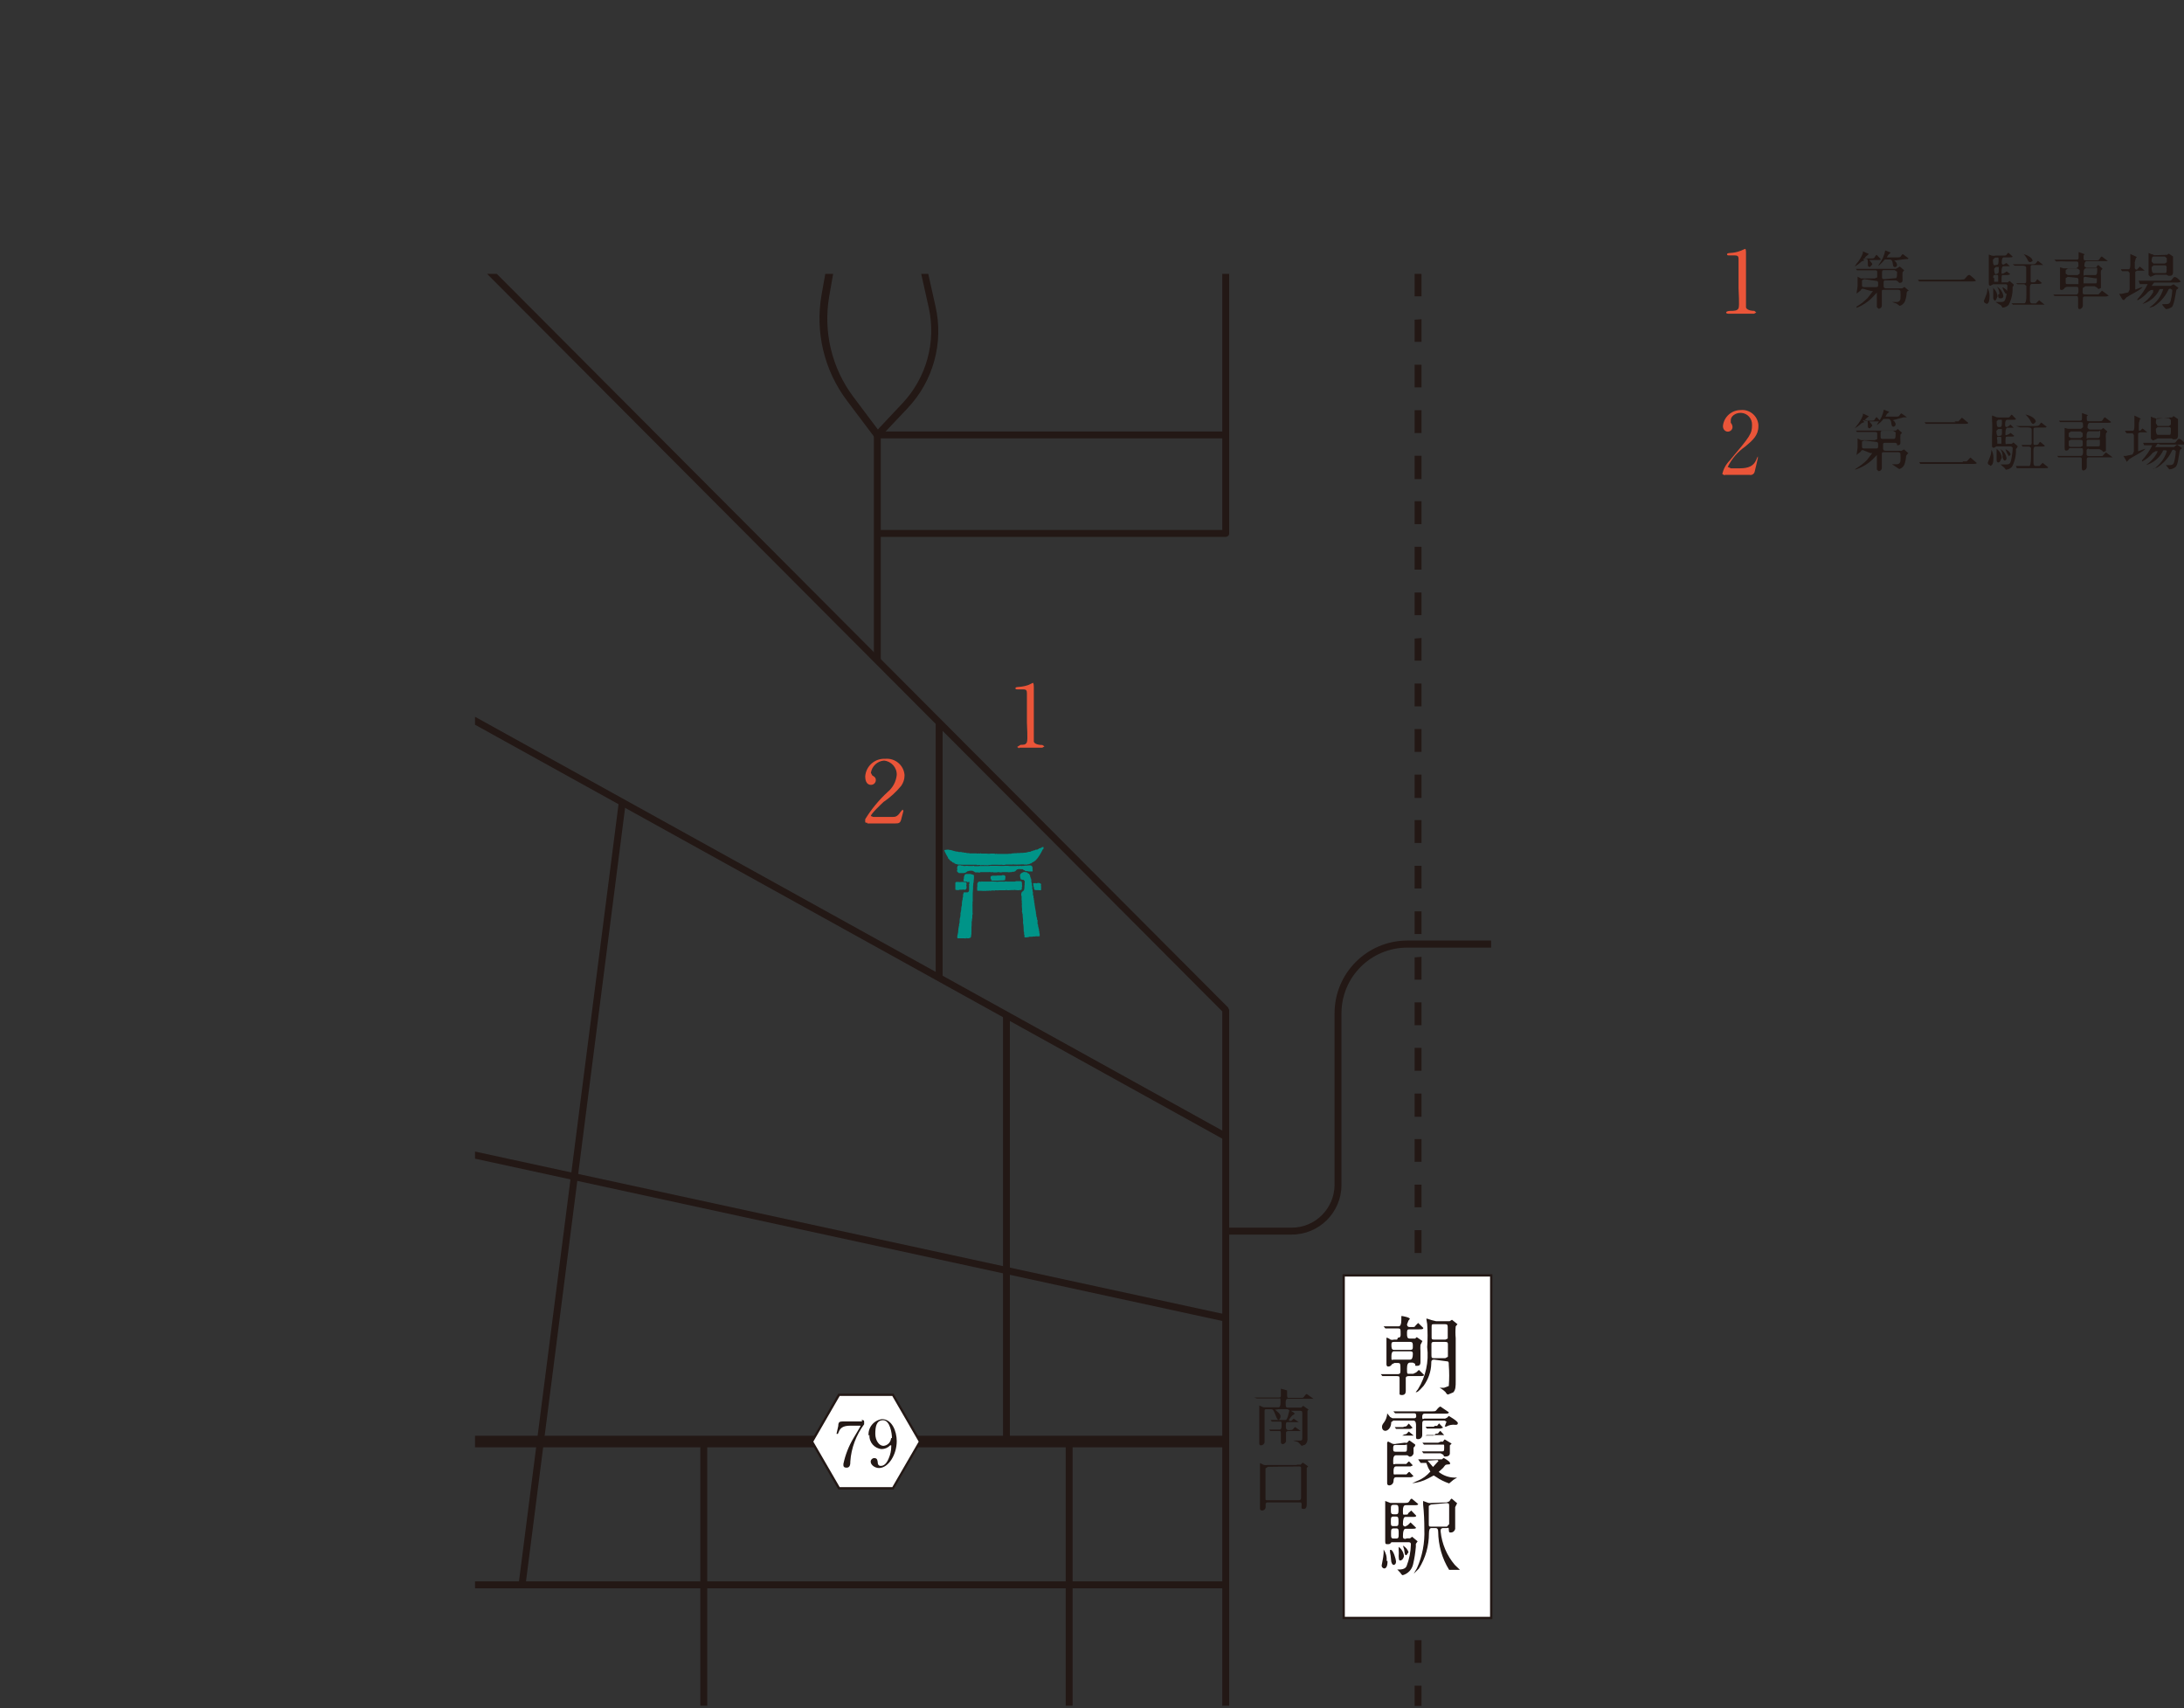 <?xml version="1.0" encoding="UTF-8"?> <svg xmlns="http://www.w3.org/2000/svg" xmlns:xlink="http://www.w3.org/1999/xlink" id="_レイヤー_1" data-name="レイヤー_1" viewBox="0 0 123.31 96.45"><rect x="0" y="0" width="123.31" height="96.45" fill="#333333" stroke="none"/><defs><style> .cls-1 { fill: #231815; } .cls-2 { fill: #009488; } .cls-3 { fill: #fff; } .cls-4 { fill: none; } .cls-5 { clip-path: url(#clippath-1); } .cls-6 { clip-path: url(#clippath-3); } .cls-7 { fill: #ea5539; } .cls-8 { clip-path: url(#clippath-2); } .cls-9 { clip-path: url(#clippath); } </style><clipPath id="clippath"><rect class="cls-4" x="26.82" y="15.46" width="57.37" height="80.85"></rect></clipPath><clipPath id="clippath-1"><rect class="cls-4" x="26.82" y="15.46" width="57.37" height="80.85"></rect></clipPath><clipPath id="clippath-2"><rect class="cls-4" x="26.82" y="15.46" width="57.37" height="80.85"></rect></clipPath><clipPath id="clippath-3"><rect class="cls-4" x="26.82" y="15.46" width="57.37" height="80.85"></rect></clipPath></defs><g id="_レイヤー_2" data-name="レイヤー_2"><g id="_レイヤー_1-2" data-name="レイヤー_1-2"><path class="cls-7" d="M97.57,17.71c-.11,0-.11-.06-.11-.08s.07-.08.25-.08.39,0,.45-.15,0-.94,0-1.11v-1.64c0-.26-.07-.23-.48-.23-.12,0-.17,0-.17-.06s.05-.07.2-.08c.19-.01.38-.05.56-.12l.26-.11q.05,0,.05.23v3.07c0,.05.1.2.47.2l.11.09-.12.07h-1.47"></path><path class="cls-1" d="M105.26,14.7l-.15.06c-.12.11-.25.21-.39.29h0l.1-.16c.16-.18.28-.38.36-.6v-.1l.34.15-.17.14-.09.11h.35c.16,0,.2,0,.23-.06s.09-.14.12-.14l.23.24c0,.05-.07.05-.19.05h-.45c0,.05.16.15.16.25l-.13.14c-.12,0-.12-.07-.12-.15,0-.27,0-.31-.12-.31h-.16M105.18,16.3q-.1,0-.12.09l-.2.16-.04.02.06-.4v-.55l.19.1h.78l.14-.06v-.3c0-.1-.06-.1-.14-.1h-1l-.07-.08h2.26l.23-.13.24.21-.09.11c-.01.14-.01.27,0,.41,0,.1,0,.19-.19.19l-.08-.09-.1-.05h-.56c-.1,0-.14,0-.14.11v.22q0,.12.14.12h.9l.14-.08.25.22h-.07l-.06.1c0,.17-.04.34-.1.5-.06.12-.16.21-.29.25l-.18-.13-.26-.09h.26c.11.01.21-.07.22-.18,0,0,0,0,0,0,.01-.13.01-.27,0-.4q0-.11-.14-.11h-.77c-.12,0-.14,0-.14.11v.78c0,.1-.08.18-.18.18,0,0,0,0-.01,0l-.09-.09v-.82l-.1.1c-.28.34-.64.6-1.05.76h0v-.07c.23-.13.44-.3.63-.49l.3-.39h-.11l-.46-.13ZM105.26,15.76l-.13.06v.29c0,.1.07.1.14.1h.62c.1,0,.14,0,.15-.09v-.16q0-.11-.16-.11l-.62-.09ZM106.96,14.71h-.07.05c.09.05.16.14.17.24,0,.07-.04.12-.11.13,0,0,0,0-.01,0-.1,0-.11-.08-.13-.24s-.11-.19-.16-.19h-.28c-.26.3-.37.36-.38.36h0l.06-.1c.17-.23.29-.49.34-.77h0l.31.12-.13.12-.09.15h.56c.17,0,.19,0,.23-.06s.08-.12.12-.12l.31.23c0,.05-.07.05-.19.05l-.6.08ZM106.96,15.71c.13,0,.15,0,.15-.37l-.14-.09h-.56c-.1,0-.15,0-.15.12v.28c0,.1.05.11.15.11l.55-.05Z"></path><path class="cls-1" d="M110.73,15.78c.16,0,.18,0,.23-.07s.16-.19.21-.19.05,0,.3.22l.09.1s0,.05-.2.05h-3l-.08-.1h.17c.17,0,.33,0,.5,0h1.82"></path><path class="cls-1" d="M112.15,17.13c-.08,0-.14-.06-.14-.14l.13-.33c.05-.13.07-.26.08-.4h0c.07.13.11.27.11.42,0,.18,0,.48-.19.48M112.63,16.05h-.1l-.14.08c-.1,0-.1-.07-.1-.12v-1.64h0l.16.06c.08.02.15.02.23,0h.41c.15,0,.17,0,.21-.06s.07-.1.1-.1l.23.21c0,.05-.07.05-.19.05h-.3q-.12,0-.12.26c0,.09,0,.15.1.15l.09-.05.08-.04.19.18h-.36q-.1,0-.11.25c-.01.25,0,.16.1.16l.11-.06.08-.06.2.16s-.08.05-.19.05h-.2c-.09,0-.1,0-.1.24s0,.17.12.17h.23l.1-.08.23.2v.06l-.06.09c.02.35-.06.69-.22,1-.09.1-.22.15-.35.16h0l-.07-.12-.32-.2h.32c.16,0,.22-.06.26-.25.06-.23.09-.46.09-.69l-.06-.06h-.65ZM112.63,16.95c-.09,0-.09-.12-.09-.16v-.51l-.05-.06h0l.09.08c.12.12.19.27.2.44-.05.06-.05.24-.19.24l.04-.03ZM112.76,14.95q.08,0,.08-.22c0-.22,0-.19-.08-.19h-.11l-.13.12q0,.32.09.32l.15-.03ZM112.76,15.45q.09,0,.09-.15v-.23h-.16l-.1.1q0,.31.1.31l.07-.03ZM112.59,15.67v.24h.23s0,0,0-.21,0-.18-.15-.18-.13.08-.13.18l.05-.03ZM112.89,16.6c0-.11-.03-.22-.08-.32l-.06-.09h0c.2.11.33.3.36.53,0,.06-.04.11-.1.12,0,0-.01,0-.02,0-.17.02-.17-.06-.17-.21l.07-.03ZM113.25,16.6l-.11-.17-.09-.21h0c.06,0,.3.15.3.3l-.1.08ZM113.64,14.92h1.03c.16,0,.24,0,.29-.07s.08-.12.11-.12l.29.23h-.54c-.12,0-.17,0-.17.1v.75c0,.1,0,.13.1.13s.16,0,.2-.07.07-.1.09-.1l.25.21s-.06.05-.19.05h-.38q-.11,0-.11.21v.67c0,.1,0,.22.13.22h.21l.18-.18.31.25h-1.79l-.08-.08h.73q.11,0,.11-.48v-.5l-.11-.09h-.38l-.1-.06h.48c.1,0,.1-.07.1-.14v-.73q0-.12-.2-.12h-.45l-.11-.08ZM114.64,14.8c-.08,0-.1,0-.2-.21-.05-.09-.12-.18-.19-.25h-.07c.11,0,.58.15.58.4l-.12.06Z"></path><path class="cls-1" d="M117.71,16.18l-.12.08v.26c0,.1.07.1.14.1h.75l.2-.21.38.28s-.07.05-.19.05h-1.14c-.06,0-.13,0-.13.11v.4c0,.1-.08.19-.18.2-.09,0-.09-.06-.09-.2v-.42c0-.12-.06-.12-.14-.12h-1.19l-.07-.08h1.29q.13,0,.13-.2c0-.2,0-.24-.12-.24h-.54l-.11.05s-.06.13-.18.13-.09-.07-.09-.22v-1.06h0l.2.06h.72l.12-.1c0-.26,0-.29-.14-.29h-.59c-.15-.01-.31-.01-.46,0h-.07l-.1-.1h1.23c.07,0,.14,0,.14-.1v-.33h0l.34.12-.06.08v.16c0,.11.06.11.14.11h.52c.15,0,.2,0,.23-.06s.1-.16.14-.16l.34.26h-1.19q-.14,0-.14.29l.11.09h.58v-.07s.1-.09.1-.09l.24.21-.09.11c-.01.1-.01.2,0,.3v.68l-.14.06-.09-.09-.13-.07h-.51M116.75,15.16l-.12.09v.2l.12.08h.55l.12-.08v-.2l-.12-.09h-.55ZM116.75,15.63l-.12.07v.22c0,.11,0,.12.13.12h.59s0-.25,0-.25q0-.11-.13-.11l-.47-.05ZM117.75,15.16q-.11,0-.11.25c0,.25,0,.12.11.12h.55q.11,0,.11-.25c0-.25,0-.13-.11-.13h-.55ZM117.75,15.63c-.08,0-.11,0-.11.11v.26h.64c.08,0,.11,0,.11-.11v-.18h-.1l-.54-.08Z"></path><path class="cls-1" d="M119.76,15.2h.43q.09,0,.09-.28v-.58h0l.37.17-.06.07-.06.23v.33l.06.08h.07l.16-.17.27.23h-.43l-.1.06v1.01l.4-.15h0c0,.12-.77.49-.9.59l-.09.1-.06.06-.09-.06-.17-.3h.13l.38-.08.08-.15v-.95l-.08-.1h-.34l-.07-.08M120.75,15.85h1.64c.16,0,.18,0,.23-.06s.11-.15.15-.15.11,0,.27.16l.09.1s-.07.05-.19.05h-1.32l-.14.19h1.07l.17-.09.28.2-.07.08c-.06,0-.06.07-.11.37s-.12.55-.19.63c-.1.07-.22.12-.34.12l-.06-.06-.14-.17v-.05h.13c.2,0,.29,0,.34-.2.05-.2.08-.4.09-.6l-.1-.07c-.08,0-.1,0-.15.12-.18.36-.46.67-.8.88l-.25.08h0l.06-.06c.35-.24.61-.59.73-1h-.12c-.12,0-.07,0-.14.12-.2.35-.53.61-.92.72h0l.17-.14c.18-.15.33-.32.44-.52v-.13h-.12l-.16.1c-.17.2-.37.37-.61.49h0v-.07c.23-.25.43-.54.58-.85h-.44l-.07-.19ZM122.24,14.39h.11l.1-.07.24.16h0v.86c0,.07,0,.23-.17.23h-.09l-.11-.06h-.63l-.11.05-.16.07-.11-.1v-1.25h0l.16.07c.1,0,.11.06.18.06l.59-.02ZM121.59,14.48q-.11,0-.11.29l.11.11h.64l.11-.08v-.22l-.11-.1h-.64ZM121.59,14.98l-.11.1q0,.34.12.34h.63c.09,0,.1,0,.1-.34,0,0,0-.1-.1-.1h-.64Z"></path><path class="cls-7" d="M97.38,26.84l-.14-.08c.07-.29.21-.55.42-.76,1.16-1.38,1.26-1.51,1.26-2,.02-.36-.25-.67-.61-.69-.01,0-.03,0-.04,0-.3,0-.55.2-.55.41v.15c.06.06.09.14.1.23,0,.15-.11.26-.26.27-.17,0-.29-.15-.28-.32,0,0,0-.02,0-.02.06-.5.49-.88,1-.88.5-.05.95.32,1,.82,0,.03,0,.07,0,.1,0,.5-.31.78-.73,1.13-.43.3-.77.69-1,1.16l.18.08h.5c.5,0,.78-.14.92-.46s.08-.19.1-.19v.07s-.15.67-.18.77c-.03.13-.16.21-.29.18h-1.4"></path><path class="cls-1" d="M105.26,23.83l-.15.06c-.12.11-.25.21-.39.29h0l.1-.13c.15-.18.28-.38.36-.6v-.1l.34.15-.17.14-.09.11h.35c.16,0,.2,0,.23-.06s.09-.14.12-.14l.23.24h-.64c0,.05.16.15.16.25l-.13.14c-.12,0-.12-.07-.12-.15,0-.27,0-.31-.12-.31h-.16M105.18,25.41q-.1,0-.12.09l-.2.15-.04.05.06-.41v-.54l.19.1h.78l.14-.06v-.3c0-.1-.06-.1-.14-.1h-1l-.07-.08h2.26l.11-.09.24.21-.09.11c-.01.14-.01.27,0,.41,0,.1,0,.19-.19.19v-.09s-.09-.05-.09-.05h-.56c-.1,0-.14,0-.14.11v.21q0,.13.14.13h.9l.14-.08.25.22-.07.05-.06.1c-.01.17-.04.33-.1.49-.05.12-.16.22-.29.25l-.18-.12-.23-.15h.26c.11.01.2-.06.22-.17.01-.13.01-.27,0-.4q0-.11-.14-.11h-.77c-.12,0-.14,0-.14.11v.78c0,.1-.08.18-.18.18,0,0,0,0-.01,0l-.09-.09v-.82l-.1.1c-.31.35-.71.6-1.15.73h0l.06-.06c.23-.14.44-.3.63-.49l.3-.39h-.11l-.42-.17ZM105.26,24.87l-.13.05v.3c0,.1.07.1.14.1h.62c.1,0,.14,0,.15-.09v-.18q0-.11-.16-.11l-.62-.07ZM106.88,23.72h-.07.05c.09.04.16.13.17.23,0,.07-.05.13-.12.14,0,0,0,0,0,0-.1,0-.11-.08-.13-.24s-.11-.2-.16-.2h-.28c-.1.14-.23.26-.38.35h0l.06-.11c.17-.22.29-.48.34-.76h0l.31.12-.13.12-.09.15h.56c.17,0,.19,0,.23-.06s.08-.12.12-.12l.31.22h-.19l-.6.16ZM106.88,24.78c.13,0,.15,0,.15-.37l-.14-.09h-.56c-.1,0-.15,0-.15.12v.23c0,.1.05.11.15.11h.55Z"></path><path class="cls-1" d="M110.82,26.05h.22l.21-.22.36.31q0,.05-.19.05h-3l-.06-.1h2.46M110.35,23.79h.22l.2-.21.36.29q0,.06-.19.06h-2.21l-.07-.09h1.76l-.07-.05Z"></path><path class="cls-1" d="M112.36,26.26c-.07,0-.13-.06-.13-.13,0,0,0,0,0-.01l.13-.33c.05-.13.07-.26.08-.4h0c.07.13.11.28.11.43,0,.17,0,.48-.2.48M112.82,25.2h-.1l-.14.08c-.11,0-.11-.07-.11-.12v-.51c.02-.33.02-.67,0-1v-.19h0l.17.06c.07.04.15.05.23.05h.41c.15,0,.17,0,.21-.06s.07-.1.1-.1l.23.24c0,.05-.07.05-.19.05h-.3q-.12,0-.12.26c0,.09,0,.15.1.15l.11-.06.09-.08.19.18h-.36q-.1,0-.11.25c-.01.25,0,.15.1.15l.11-.05.08-.06.2.16c0,.05-.08.05-.19.05h-.2c-.09,0-.1,0-.1.24s0,.17.12.17h.23l.1-.08.23.2v.06l-.09.11c.02.35-.06.69-.22,1-.09.1-.22.16-.35.17h0l-.08-.11-.22-.19h.34c.16,0,.22-.06.26-.25.05-.23.08-.46.09-.69l-.09-.08h-.73ZM112.82,26.11c-.09,0-.09-.12-.09-.16v-.61h0l.09.08c.12.11.2.27.2.44-.07.07-.07.25-.2.25ZM112.94,24.11q.09,0,.09-.23c0-.23,0-.18-.09-.18h-.12l-.09.09q0,.32.09.32h.12ZM112.94,24.6q.09,0,.09-.14v-.24h-.21l-.1.1q0,.3.1.3l.12-.02ZM112.77,24.83v.22h.23s0,0,0-.21,0-.18-.15-.18-.09.07-.09.17h.01ZM113.07,25.76c0-.11-.03-.23-.08-.33l-.06-.08h0c.2.1.33.3.36.52,0,.13-.1.13-.12.13s-.1-.1-.11-.24h.01ZM113.43,25.76l-.11-.17-.09-.22h0c.06,0,.29.15.29.3l-.09.09ZM113.82,24.05h1.04c.16,0,.24,0,.29-.07s.08-.12.11-.12l.29.23c0,.05-.07.05-.19.05h-.39c-.11,0-.16,0-.16.1v.75c0,.11,0,.13.1.13s.16,0,.2-.08.07-.09.09-.09l.25.21c0,.05-.06.05-.19.05h-.34q-.11,0-.11.21v.66c0,.09,0,.23.13.23h.21l.18-.18.31.25c0,.05-.07.05-.19.05h-1.58l-.05-.12h.74q.11,0,.11-.49v-.54l-.09-.07h-.38l-.07-.09h.48c.1,0,.1-.08.1-.15v-.72q0-.12-.2-.12h-.45l-.24-.08ZM114.82,23.93c-.08,0-.1,0-.2-.21-.05-.09-.12-.17-.19-.25l-.07-.06h0c.11,0,.58.15.58.41l-.12.11Z"></path><path class="cls-1" d="M117.92,25.31l-.11.08v.26c0,.09.07.1.14.1h.75l.2-.21.38.28h-1.33c-.06,0-.13,0-.13.11v.43c0,.1-.08.19-.18.2-.1,0-.1-.06-.1-.21v-.42c0-.11-.06-.11-.14-.11h-1.18l-.07-.08h1.33q.13,0,.13-.21c0-.21,0-.23-.12-.23h-.66c-.01.08-.09.14-.17.14-.09,0-.09-.08-.09-.23v-1.05h0l.2.05h.72l.12-.09c0-.26,0-.29-.14-.29h-1.16l-.06-.08h1.17c.07,0,.13,0,.13-.1v-.33h0l.34.12-.07.06v.17c0,.11.06.11.13.11h.53c.15,0,.2,0,.23-.06s.1-.16.14-.16l.34.26c0,.05-.07.05-.19.05h-1q-.14,0-.14.29l.11.09h.67l.11-.09.23.2-.08.12c-.01.1-.01.2,0,.3v.68l-.14.06-.09-.09-.13-.07h-.62M116.92,24.36l-.12.09v.2l.12.08h.55l.12-.08v-.2l-.12-.09h-.55ZM116.92,24.83l-.12.06v.23q0,.11.13.11h.54l.12-.06v-.23q0-.11-.13-.11h-.54ZM117.92,24.36q-.11,0-.11.25c0,.25,0,.12.11.12h.55q.11,0,.11-.26c0-.26,0-.12-.11-.12h-.55ZM117.92,24.83c-.08,0-.11,0-.11.11v.26h.64c.08,0,.11,0,.11-.11v-.26h-.64Z"></path><path class="cls-1" d="M119.98,24.32h.44q.09,0,.09-.27v-.59h0l.37.18-.06.03-.06.23v.41h.08l.13-.12.27.22h-.42l-.1.05v1.02l.4-.15h0c0,.11-.77.49-.9.59l-.09.1-.06.06v-.03s-.18-.31-.18-.31h.13l.38-.08.08-.16v-.94l-.07-.1h-.34l-.07-.09M121,25h1.63c.17,0,.19,0,.23-.06s.11-.16.16-.16.11,0,.27.17l.09.1c0,.05-.07.05-.19.05h-1.22l-.15-.05-.14.19h1.07l.17-.14.28.2-.07.07c-.06,0-.06.08-.11.37-.06.44-.12.56-.19.63-.1.08-.22.12-.34.13l-.06-.06-.14-.18h.13c.2,0,.29,0,.34-.2.05-.2.08-.4.09-.6l-.11-.07c-.07,0-.09,0-.14.12-.18.36-.46.66-.8.88l-.25.08h.06c.35-.24.61-.59.73-1q0-.05-.12-.05c-.12,0-.07,0-.14.12-.2.35-.53.61-.92.72h0l.18-.14c.17-.15.32-.32.43-.52l.06-.13h-.12l-.17.1c-.16.21-.37.37-.6.49h0v-.07c.23-.25.43-.54.58-.85h-.46l-.06-.14ZM122.52,23.57h.11l.09-.08.25.17v.05h0v.86c0,.07,0,.23-.17.23h-.1l-.1-.05h-.78l-.1.05-.16.07-.12-.1v-1.25h0l.16.07c.1,0,.11.06.18.06l.74-.08ZM121.82,23.61q-.1,0-.1.28l.1.16h.64l.11-.08v-.26l-.11-.1h-.64ZM121.82,24.11l-.1.1q0,.34.12.34h.63c.09,0,.1,0,.1-.34,0,0,0-.1-.1-.1h-.65Z"></path><path class="cls-7" d="M57.54,42.25l-.11-.08.19-.12c.18,0,.3,0,.36-.15s0-.94,0-1.12v-1.63c0-.26-.07-.23-.48-.23-.11,0-.17,0-.17-.06s.06-.07.2-.08c.18-.01.37-.05.54-.11l.25-.12s.05,0,.05.25v3.06c0,.07.12.2.48.2l.12.08-.12.07h-1.31"></path><path class="cls-7" d="M48.97,46.45c-.1,0-.12,0-.12-.07v-.13c.35-.57.78-1.09,1.27-1.54.29-.24.47-.58.51-.95.02-.42-.3-.78-.72-.82-.38.03-.68.32-.74.69l.08.15c.11.06.2.12.2.26,0,.15-.12.27-.27.27,0,0,0,0-.01,0-.27,0-.32-.3-.32-.47.04-.59.54-1.03,1.13-1,.55-.05,1.04.35,1.09.9,0,.02,0,.03,0,.05,0,.21-.07.41-.19.58-.29.35-.63.66-1,.91-.16.15-.71.67-.71.79l.13.05h1.12c.1,0,.25,0,.43-.29l.11-.12.05.06s-.08.33-.11.42c-.06.28-.13.3-.38.3h-1.55"></path><path class="cls-1" d="M72.08,79.58h-.09l.06.06c.25.19.25.27.25.34s-.06.18-.11.18-.09-.06-.15-.21c-.15-.39-.18-.39-.29-.39h-.23c-.11,0-.12,0-.12.12v1.73c-.01.11-.1.19-.21.19-.09,0-.09-.07-.09-.12v-2.13l.23.1h.86q.11,0,.11-.28c0-.28,0-.22-.1-.22h-1.24l-.14-.05h1.4c.1,0,.1-.07.1-.1v-.4h0l.35.1v.16c0,.24,0,.26.1.26h.63c.16,0,.18,0,.22-.06s.12-.16.16-.16l.38.27h-1.46q-.11,0-.11.21c0,.21,0,.29.11.29h.77l.11-.1.3.21-.06.07v1.54c.02.14-.03.28-.13.37l-.2.07-.06-.07-.15-.15-.27-.08h.37c.11,0,.15,0,.15-.17v-1.28c0-.18,0-.23-.11-.23h-.53l.14.09.08.07-.09.07s-.06,0-.24.26v.08h.13l.13-.13.29.2h-.62c-.11,0-.11.07-.11.2s0,.26.17.25.18,0,.23-.05.1-.12.13-.12l.31.22h-.72s-.1.02-.11.07c0,.01,0,.02,0,.03v.45c0,.1-.09.19-.19.19h0s-.1,0-.1-.12v-.44c0-.15,0-.18-.1-.18h-.5l-.07-.08h.61q.1,0,.1-.24c0-.24,0-.21-.17-.21h-.38l-.07-.09h.78c.11,0,.12,0,.19-.19l.09-.36-.1-.06h-.54"></path><path class="cls-1" d="M73.22,82.69h.22s.09-.11.13-.11l.29.21-.08.08v2.03c0,.11,0,.29-.17.29s-.12-.08-.12-.21,0-.16-.11-.16h-1.82s-.1,0-.1.1v.13c.01.12-.07.22-.19.23,0,0-.01,0-.02,0-.05,0-.1-.03-.11-.09,0,0,0-.01,0-.02v-2.57h0l.23.11c.07.01.13.01.2,0h1.65M71.59,82.81l-.14.09v1.68c0,.1,0,.12.11.12h1.78q.12,0,.12-.15v-1.65c0-.07,0-.11-.11-.11l-1.76.02Z"></path><g class="cls-9"><path class="cls-1" d="M80.26,95.17v1.28h-.39v-1.28h.39ZM80.26,92.6v1.28h-.39v-1.28h.39ZM80.26,90.02v1.29h-.39v-1.26l.39-.03ZM80.26,87.45v1.29h-.39v-1.29h.39ZM80.26,84.88v1.29h-.39v-1.29h.39ZM80.26,82.31v1.29h-.39v-1.29h.39ZM80.26,79.74v1.31h-.39v-1.31h.39ZM80.26,77.17v1.28h-.39v-1.28h.39ZM80.26,74.59v1.29h-.39v-1.29h.39ZM80.26,72.02v1.29h-.39v-1.26l.39-.03ZM80.26,69.45v1.29h-.39v-1.29h.39ZM80.26,66.88v1.28h-.39v-1.28h.39ZM80.26,64.31v1.28h-.39v-1.28h.39ZM80.26,61.74v1.31h-.39v-1.31h.39ZM80.26,59.16v1.29h-.39v-1.29h.39ZM80.26,56.59v1.29h-.39v-1.29h.39ZM80.26,54.02v1.29h-.39v-1.26l.39-.03ZM80.26,51.45v1.28h-.39v-1.28h.39ZM80.26,48.88v1.28h-.39v-1.28h.39ZM80.26,46.3v1.29h-.39v-1.29h.39ZM80.26,43.73v1.32h-.39v-1.32h.39ZM80.26,41.16v1.29h-.39v-1.29h.39ZM80.26,38.59v1.29h-.39v-1.29h.39ZM80.26,36.02v1.28h-.39v-1.25l.39-.03ZM80.26,33.45v1.28h-.39v-1.28h.39ZM80.26,30.87v1.29h-.39v-1.29h.39ZM80.26,28.3v1.29h-.39v-1.29h.39ZM80.26,25.73v1.32h-.39v-1.32h.39ZM80.26,23.16v1.29h-.39v-1.29h.39ZM80.26,20.59v1.28h-.39v-1.28h.39ZM80.26,18.02v1.28h-.39v-1.25l.39-.03ZM80.26,15.44v1.29h-.39v-1.29h.39Z"></path></g><polyline class="cls-1" points="29.67 89.5 29.28 89.45 34.94 45.27 35.33 45.32 29.67 89.5"></polyline><g class="cls-5"><g><polyline class="cls-1" points="69.11 64.34 1.03 26.63 1.22 26.29 69.3 63.99 69.11 64.34"></polyline><path class="cls-1" d="M49.67,24.69l-.28-.26,1.57-1.67c1.35-1.44,1.9-3.45,1.48-5.38l-3.46-15.5.38-.09,3.46,15.51c.47,2.06-.13,4.22-1.58,5.75l-1.57,1.66"></path><path class="cls-1" d="M49.37,24.68l-1.55-2.06c-1.29-1.71-1.81-3.89-1.43-6L49.34.05l.38.07-2.9,16.6c-.35,2,.14,4.05,1.35,5.67l1.54,2.05-.32.24"></path><polyline class="cls-1" points="69.16 74.61 0 59.59 .08 59.21 69.25 74.22 69.16 74.61"></polyline><path class="cls-1" d="M69.2,30.31h-19.67v-.39h19.48V4.41h.39v25.71c0,.11-.09.19-.2.19"></path></g></g><rect class="cls-1" x="49.53" y="24.36" width="19.67" height=".39"></rect><g class="cls-8"><g><path class="cls-1" d="M72.93,69.7h-3.73v-.39h3.73c1.33,0,2.41-1.08,2.42-2.41v-9.69c0-2.27,1.83-4.1,4.1-4.11h6.63v.4h-6.63c-2.05,0-3.71,1.66-3.71,3.71v9.69c0,1.55-1.26,2.8-2.81,2.8"></path><rect class="cls-1" x="26.82" y="81.06" width="42.38" height=".65"></rect><rect class="cls-1" x="26.82" y="89.28" width="42.38" height=".39"></rect></g></g><rect class="cls-1" x="56.63" y="57.31" width=".39" height="24.08"></rect><rect class="cls-1" x="60.17" y="81.39" width=".39" height="14.91"></rect><rect class="cls-1" x="39.54" y="81.39" width=".39" height="14.91"></rect><rect class="cls-1" x="52.83" y="40.79" width=".39" height="14.42"></rect><rect class="cls-1" x="49.34" y="24.56" width=".39" height="12.73"></rect><g class="cls-6"><polyline class="cls-1" points="69.4 96.3 69.01 96.3 69.01 57.1 17.61 5.54 17.88 5.26 69.34 56.88 69.4 57.02 69.4 96.3"></polyline></g><polyline class="cls-3" points="50.42 78.75 47.37 78.75 45.84 81.39 47.37 84.03 50.42 84.03 51.94 81.39 50.42 78.75"></polyline><polyline class="cls-1" points="50.42 78.75 50.42 78.68 47.33 78.68 45.77 81.39 47.33 84.09 50.45 84.09 52.02 81.39 50.45 78.68 50.42 78.68 50.42 78.75 50.36 78.78 51.87 81.39 50.38 83.96 47.41 83.96 45.92 81.39 47.41 78.81 50.42 78.81 50.42 78.75 50.36 78.78 50.42 78.75"></polyline><path class="cls-1" d="M48.64,80.17c.08,0,.15,0,.15.1v.14c-.45.61-.73,1.34-.78,2.1,0,.13,0,.35-.21.35s-.18-.13-.18-.22c.11-.51.3-1,.57-1.45.06-.11.4-.65.4-.7h-.59c-.41,0-.56.14-.64.34s-.05.12-.08.12h-.05l.1-.45c0-.2.06-.25.25-.25h1.1"></path><path class="cls-1" d="M49.04,81.05c-.04-.46.3-.87.76-.93.56,0,.83.68.83,1.24,0,.78-.48,1.52-1,1.52-.23,0-.47-.17-.47-.36,0-.11.09-.2.2-.2,0,0,0,0,.01,0,.17,0,.18.15.19.28,0,.08.06.15.14.16,0,0,.01,0,.02,0,.07,0,.29,0,.46-.43.09-.21.14-.43.14-.66v-.07h-.06c-.12.13-.3.21-.48.21-.41-.03-.72-.39-.69-.8M50.36,81.18c0-.26-.11-1-.5-1s-.44.39-.44.77.22.68.46.68c.23-.02.41-.2.43-.43l.05-.02Z"></path><rect class="cls-3" x="75.87" y="72" width="8.33" height="19.34"></rect><polyline class="cls-1" points="84.19 91.35 84.19 91.28 75.93 91.28 75.93 72.07 84.13 72.07 84.13 91.35 84.19 91.35 84.19 91.28 84.19 91.35 84.26 91.35 84.26 71.94 75.8 71.94 75.8 91.41 84.26 91.41 84.26 91.35 84.19 91.35"></polyline><path class="cls-1" d="M78.93,75.52c.15,0,.15-.09.15-.19,0-.3,0-.33-.15-.33h-.71l-.1-.12h.85q.15,0,.15-.36v-.22h.05s.43.07.43.16l-.08.1-.08.21s0,.15.14.15h.18c.09,0,.12,0,.17-.09l.14-.14.29.28c0,.08-.09.08-.26.08h-.52c-.14,0-.14.07-.14.23s0,.29.15.29h.31l.09-.08.32.22-.11.22c-.01.12-.01.23,0,.35v.61c0,.08,0,.22-.18.22s-.08,0-.13-.12l-.12-.06h-.17q-.16,0-.16.33c0,.33,0,.3.15.3h.2l.17-.08.15-.14.29.28c0,.07-.1.07-.27.07h-.61s-.15,0-.15.11v.73c0,.14-.06.23-.22.23s-.13-.06-.13-.14v-.78c0-.11,0-.15-.14-.15h-.83l-.09-.11h.95c.16,0,.16-.08.16-.24,0-.35,0-.39-.15-.39h-.19l-.14.07c-.04.08-.13.14-.22.13-.09,0-.09-.11-.09-.15v-1.48h0s.09,0,.23.11c.06.02.13.02.19,0h.18M78.7,75.76c-.14,0-.14.07-.14.18s0,.27.14.27h.92c.15,0,.15-.06.15-.21s0-.24-.15-.24h-.92ZM79.62,76.76q.15,0,.15-.32c0-.08,0-.15-.15-.15h-.92q-.14,0-.14.28c0,.28,0,.19.14.19h.92ZM80.97,76.76c-.16,0-.16.09-.16.22-.01.46-.17.9-.44,1.27-.31.35-.36.35-.44.35l.13-.17c.44-.71.62-1.55.52-2.38.03-.43.03-.87,0-1.3l-.05-.3h.06l.24.08.25.06h.77l.13-.08.31.25-.1.12c-.02.22-.02.45,0,.67v2.43c0,.27,0,.49-.14.63l-.29.12q-.07,0-.14-.13c-.1-.1-.21-.19-.34-.25h-.06.31l.27-.1c.03-.39.03-.79,0-1.18,0-.17,0-.22-.15-.22l-.68-.09ZM80.97,74.76c-.12,0-.14,0-.14.15v.57c0,.11,0,.15.14.15h.64l.13-.06v-.54c0-.22,0-.27-.15-.27h-.62ZM80.97,75.76c-.07,0-.14,0-.15.11v.57c0,.21,0,.24.15.24h.63l.15-.08v-.69c0-.09,0-.15-.15-.15h-.63Z"></path><path class="cls-1" d="M81.57,80.1l.13-.06.1-.1s.51.29.51.4-.09.1-.14.1c-.18-.02-.35.01-.51.1h-.09l.1-.28-.11-.06h-1.11c-.15,0-.15.06-.15.29v.53c0,.13-.1.23-.23.23,0,0-.01,0-.02,0-.1,0-.1-.06-.1-.16v-.61c0-.08,0-.28-.15-.28h-1.13l-.12.09c0,.35-.22.49-.33.49-.11,0-.19-.09-.19-.2,0-.1,0-.13.13-.3.09-.13.14-.28.16-.43v-.06l.17.21.13.07h1.23s.11,0,.11-.1,0-.18-.11-.18h-1.08l-.1-.11h2.14c.21,0,.24,0,.3-.08s.16-.19.22-.19l.47.32c0,.08-.08.08-.26.08h-1.12q-.12,0-.12.19c0,.19.08.09.11.09h1.16M79.31,81.45s.1.02.14,0c.09-.11.1-.12.14-.12l.31.22v.08l-.09.1v.32c-.02.11-.12.2-.23.19l-.12-.08h-.64q-.16,0-.16.3c0,.3,0,.19.16.19h.58c.1-.11.13-.14.16-.14l.21.22-.13.06h-.82q-.14,0-.14.25c0,.25,0,.2.14.2h.59c.11-.12.13-.14.17-.14l.23.24-.13.06h-.86q-.14,0-.14.21c0,.13-.1.24-.23.25,0,0-.01,0-.02,0,0,0-.11,0-.11-.12v-2.3l.05-.06.25.13c.07.02.15.02.22,0l.47-.06ZM78.79,81.58c-.13,0-.13.08-.13.2s0,.18.13.18h.5c.13,0,.15,0,.15-.25s0-.13-.14-.13h-.51ZM79.3,80.98q.12,0,.16-.08l.08-.08.28.23h-1.13.48l.13-.07ZM79.3,80.54q.12,0,.16-.08l.08-.09.22.24-.13.06h-.81l-.07-.1h.46l.09-.03ZM80.07,82.39h1.34l.1-.08s.36.19.36.29,0,.06-.14.08-.1,0-.25.19l-.25.23h0c.25.2.55.31.87.32h.17l-.2.12-.12.1-.13.11c-.26-.09-.51-.21-.74-.37l-.13-.08-.32.17c-.28.15-.59.24-.9.27h0l.31-.14c.28-.11.52-.29.72-.52l-.12-.21-.11-.28h-.32l-.14-.2ZM81.35,81.39h.12c.07-.11.08-.12.11-.12l.38.23-.1.1v.45c0,.13-.12.18-.24.18s-.08,0-.13-.1l-.15-.08h-.97l-.09-.11h1.11c.13,0,.15,0,.15-.21s0-.17-.14-.17h-1l-.09-.11h.89l.15-.06ZM81.01,80.5h.13l.11-.14.23.24-.14.05h-.44c-.09,0-.18,0-.27,0h-.07l-.07-.1h.46l.06-.05ZM81.07,80.94c.12,0,.13,0,.17-.08l.08-.08.22.24h-.98l-.09.03h.47l.13-.11ZM80.68,82.46h-.08l.31.36.31-.34-.06-.05-.48.03Z"></path><path class="cls-1" d="M78.34,88.13c0,.1,0,.42-.19.42-.08-.01-.15-.09-.14-.17l.05-.27c.03-.14.05-.28.06-.42v-.21h0c.13.19.19.41.17.64M79.43,86.85h.18l.12-.09.31.26-.1.14c0,.06,0,.11,0,.17-.03.34-.08.67-.16,1-.07.29-.29.52-.58.6,0,0-.06,0-.13-.13l-.1-.11-.08-.08h.1c.34,0,.4-.14.43-.2.15-.39.23-.8.24-1.22,0-.12-.08-.12-.15-.12h-.95c-.07.09-.09.11-.2.11s-.15,0-.15-.15v-2.29h0l.29.11h.75c.2,0,.26,0,.31-.08s.09-.16.15-.16l.36.3c0,.07-.1.07-.26.07h-.45q-.15,0-.15.29c0,.29,0,.24.14.24s.13,0,.16-.08l.17-.15.28.29c0,.07-.08.07-.22.07h-.39q-.14,0-.14.41c0,.07.04.12.11.13.01,0,.02,0,.03,0l.14-.08.15-.15.31.3c0,.06-.1.06-.26.06h-.33q-.15,0-.15.44c0,.12.07.13.14.13l.08-.03ZM78.82,88.15c0,.16-.08.2-.14.2s-.14-.12-.14-.3c-.01-.14-.03-.29-.06-.43v-.12h.05c.14.01.29.55.29.65ZM78.82,85.49c.14,0,.14-.08.14-.26s0-.27-.14-.27h-.14c-.15,0-.15.07-.15.26s0,.27.15.27h.14ZM78.82,86.16c.14,0,.14-.07.14-.26s0-.28-.14-.28h-.14c-.15,0-.15.07-.15.28s0,.26.14.26h.15ZM78.82,86.86c.15,0,.15-.06.15-.28s0-.29-.14-.29h-.13c-.16,0-.16.07-.16.29s0,.28.15.28h.13ZM79.05,88.1c-.07,0-.07-.07-.08-.25.01-.11.01-.23,0-.34v-.18h0c.17.12.28.32.3.53-.05.19-.15.24-.21.24h-.01ZM79.52,87.64l-.11.16c-.08,0-.09,0-.13-.32l-.07-.22h0c.15.08.27.22.32.38h0ZM81.69,84.82l.14-.06c.06-.1.1-.15.14-.15l.3.26-.11.22v1.22c-.02.12-.12.21-.24.21-.1,0-.11,0-.12-.16s0-.09-.13-.09h-.19s-.14,0-.14.12v.08c.07.69.35,1.35.8,1.88l.29.28h-.61c-.4-.64-.61-1.39-.62-2.16q0-.2-.14-.2h-.24q-.14,0-.14.29c0,.71-.19,1.4-.57,2l-.29.29h0l.18-.31c.31-.69.45-1.44.42-2.2,0-.47-.02-.94-.07-1.41v-.19h0l.3.11c.07.01.13.01.2,0l.84-.03ZM80.79,84.94l-.12.08v1c0,.15,0,.17.15.17h.87l.13-.14v-1c0-.14,0-.19-.15-.19l-.88.08Z"></path></g><path class="cls-2" d="M53.48,47.97h.03s.04,0,.04,0h.03s.03.02.03.02h.03s.03,0,.03,0h.03s.03.01.03.01l.03.02h.03s.06.02.06.02h.03s.03.02.03.02h.03s.03.01.03.01h.03s.03.01.03.01h.03s.03,0,.03,0l.03.02h.04s.03,0,.03,0h.03s.03,0,.03,0h.03s.03.02.03.02h.03s.03,0,.03,0h.03s.03.02.03.02h.03s.03,0,.03,0h.03c.11.05.16,0,.23.04h.03s.03,0,.03,0h.03s.03,0,.03,0h.03s.03,0,.03,0h.03s.03,0,.03,0h.03s.03,0,.03,0h.03s.03,0,.03,0h.03s.03.01.03.01h.04s.03-.01.03-.01h.03s.03.01.03.01h.03s.03-.02.03-.02l.04.02h.03s.03,0,.03,0h.03s.03,0,.03,0h.03c.08-.01.16,0,.24.01h.03s.03,0,.03,0h.03s.03-.01.03-.01h.03s.03,0,.03,0h.03s.03,0,.03,0h.03s.03,0,.03,0h.03s.03,0,.03,0l.03.02h.03s.03-.01.03-.01h.03s.03.01.03.01h.03s.03,0,.03,0h.03s.03,0,.03,0h.03s.03,0,.03,0h.03s.03,0,.03,0h.07s.03,0,.03,0h.03s.03,0,.03,0h.03s.03,0,.03,0h.03s.03,0,.03,0h.03s.03,0,.03,0h.03s.03-.01.03-.01h.03s.03,0,.03,0h.03s.03,0,.03,0h.03s.03-.02.03-.02h.03s.03,0,.03,0h.03s.03-.01.03-.01h.03s.03,0,.03,0h.03s.03,0,.03,0h.03s.03-.01.03-.01h.03s.04,0,.04,0h.03s.03,0,.03,0h.03s.03-.01.03-.01h.03s.03,0,.03,0h.03s.03,0,.03,0h.03s.03-.01.03-.01h.03s.03,0,.03,0c.08,0,.15-.03.23-.05h.03s.03,0,.03,0h.03s.03-.03.03-.03c.13-.02.07-.04.23-.06l.03-.03h.03s.04,0,.04,0h.03s.03-.03.03-.03h.03s.03-.03.03-.03l.03-.02h.03s.04-.02.04-.02h.03s.03-.03.03-.03l.03-.02h.04s.03,0,.03,0v.03s0,.03,0,.03v.04s-.04.03-.04.03c-.1.2-.23.45-.39.6l-.02.03-.03.02-.03.02-.03.02-.03.02-.03.02h-.03s-.03.04-.03.04l-.03.02h-.04s-.03.03-.03.03h-.03s-.03.02-.03.02h-.03s-.04,0-.04,0l-.03.02h-.04s-.03,0-.03,0h-.03s-.03,0-.03,0h-.04s-.03-.01-.03-.01h-.03s-.03,0-.03,0h-.03s-.03,0-.03,0h-.03s-.03.01-.03.01c-.07-.01-.21.01-.27,0h-.03s-.03,0-.03,0h-.03s-.03-.01-.03-.01h-.03s-.03.01-.03.01h-.03s-.03,0-.03,0h-.03s-.03,0-.03,0h-.07s-.03,0-.03,0h-.03s-.03,0-.03,0h-.03s-.03,0-.03,0h-.03s-.03,0-.03,0l-.03.02h-.07s-.03,0-.03,0h-.03s-.03-.01-.03-.01c-.06.01-.23,0-.31,0h-.03s-.03,0-.03,0h-.03s-.03,0-.03,0h-.03s-.03,0-.03,0h-.07c-.1.01-.16.01-.27.03h-.03s-.03-.01-.03-.01h-.03s-.03.01-.03.01h-.03s-.03-.01-.03-.01h-.03s-.03,0-.03,0h-.03s-.03,0-.03,0h-.03s-.03.01-.03.01h-.03s-.03-.02-.03-.02h-.03s-.03,0-.03,0h-.03s-.03.01-.03.01h-.03s-.03-.02-.03-.02h-.03s-.03,0-.03,0h-.03s-.03,0-.03,0h-.03c-.11,0-.2,0-.31,0h-.03s-.04,0-.04,0h-.03s-.04,0-.04,0h-.04s-.03,0-.03,0c-.09,0-.19,0-.28-.01h-.03s-.03,0-.03,0h-.03s-.03,0-.03,0l-.03-.02h-.03s-.03-.01-.03-.01h-.03s-.03-.03-.03-.03h-.03s-.02-.04-.02-.04h-.04s-.03-.02-.03-.02h-.03s-.02-.04-.02-.04c-.2-.11-.08-.08-.21-.18l-.02-.03v-.03c-.06-.09-.11-.18-.15-.27l-.02-.03v-.03s-.03-.03-.03-.03v-.03s0-.03,0-.03M54.11,49.27l.03.02h.03s.03,0,.03,0h.03c.18,0,.25.03.39-.1h.04s.03-.02.03-.02h.03s.03-.01.03-.01h.03s.03,0,.03,0h.03s.03,0,.03,0h.03c.14.08.04,0,.16.09h.04s.04,0,.04,0h.03s.03,0,.03,0h.03s.03.01.03.01h.03s.03,0,.03,0l.03-.02h.03s.03,0,.03,0h.03s.03,0,.03,0h.03s.03,0,.03,0h.03s.03,0,.03,0h.03s.03,0,.03,0h.07s.03,0,.03,0h.03s.03,0,.03,0h.03s.03-.01.03-.01c.07,0,.07.04.17,0l.03.02h.03s.03,0,.03,0h.03s.03,0,.03,0h.03s.03,0,.03,0h.04s.04-.01.04-.01h.03s.03,0,.03,0h.03s.03.01.03.01h.04s.03,0,.03,0h.03s.03-.01.03-.01h.03s.03,0,.03,0h.03s.03,0,.03,0h.03s.03,0,.03,0h.03s.03,0,.03,0h.03s.03,0,.03,0h.03c.13.03.04-.02.17,0h.03s.03-.02.03-.02h.03s.04,0,.04,0h.03s.03-.02.03-.02h.04s.02-.03.02-.03l.03-.02.02-.03.03-.02.03-.02c.1,0,0-.03.17-.01h.04s.04,0,.04,0h.04s.03.02.03.02l.02.02.03.02h.03s.03.03.03.03l.03.02h.03c.12-.02.09.03.18.02h.04s.04,0,.04,0h.03s.04,0,.04,0h.03s.01-.04.01-.04v-.03s-.01-.03-.01-.03v-.03c.03-.26-.15-.22-.33-.2h-.04s-.04,0-.04,0h-.03c-.05.03-.09,0-.17.02h-.03s-.04-.01-.04-.01c-.11,0-.03.03-.17,0h-.03s-.03.01-.03.01h-.03s-.04,0-.04,0h-.04s-.03,0-.03,0h-.04s-.03,0-.03,0h-.03s-.03,0-.03,0h-.03s-.03,0-.03,0h-.03s-.03,0-.03,0h-.03s-.03-.01-.03-.01h-.03s-.03,0-.03,0h-.04s-.04,0-.04,0h-.03c-.18.02-.35,0-.52,0h-.03s-.03,0-.03,0h-.03s-.03,0-.03,0h-.03s-.04,0-.04,0h-.04s-.03,0-.03,0h-.03s-.03-.01-.03-.01l-.04.02h-.03s-.03,0-.03,0h-.03c-.06,0-.11,0-.17,0h-.03s-.03,0-.03,0h-.03s-.03,0-.03,0h-.03s-.03,0-.03,0h-.03s-.03,0-.03,0h-.03s-.03,0-.03,0h-.03s-.03.01-.03.01h-.03s-.03,0-.03,0h-.03s-.03,0-.03,0h-.03s-.03,0-.03,0h-.07s-.03-.02-.03-.02h-.03s-.03.01-.03.01c-.06,0-.12,0-.17,0h-.04s-.03,0-.03,0c-.09,0-.05-.02-.18,0h-.03s-.04,0-.04,0h-.03s-.04-.02-.04-.02h-.04s-.04,0-.04,0l-.03-.02h-.04s-.04,0-.04,0h-.03s-.03.01-.03.01l-.03.02-.02.02v.03s-.02.03-.02.03v.03s0,.03,0,.03v.03s.01.03.01.03v.03s-.02.04-.02.04v.04ZM54.01,49.8h-.04s-.03.03-.03.03v.03s0,.04,0,.04v.03s0,.03,0,.03v.03s0,.04,0,.04v.04s0,.03,0,.03v.03s0,.03,0,.03v.03s0,.03,0,.03l.02.02h.03s.03.01.03.01h.03s.03,0,.03,0h.03s.03,0,.03,0l.03-.02h.03s.03,0,.03,0h.03s.03,0,.03,0h.04s.04-.01.04-.01h.03s.03.01.03.01h.03s.04,0,.04,0l.03-.02.02-.03.02-.03v-.03s0-.03,0-.03v-.04s-.01-.04-.01-.04v-.04s.01-.03.01-.03v-.03s0-.03,0-.03v-.03s-.02-.03-.02-.03l-.03-.02h-.03s-.03,0-.03,0h-.03s-.03-.01-.03-.01h-.03s-.03,0-.03,0h-.03s-.03,0-.03,0c-.13.01-.03.02-.17,0h-.03s-.03.01-.03.01l-.03-.02h-.03ZM54.73,49.78v.06s0,.03,0,.03v.03s-.02.03-.02.03v.03s.01.03.01.03v.03s-.01.03-.01.03v.03s.01.03.01.03c-.02.1.02.15-.03.23l-.03.02-.03.02h-.04s-.03,0-.03,0h-.03s-.03,0-.03,0h-.03s-.03,0-.03,0h-.03s0,.04,0,.04l-.02.03v.03s-.02.03-.02.03c.02.13,0,.09-.02.2v.03s0,.04,0,.04c-.04.1-.02.11-.04.2v.07s0,.03,0,.03v.03c-.03.07-.03.13-.04.2v.03s0,.03,0,.03v.03s-.02.03-.02.03v.03s0,.04,0,.04l-.02.03v.03s0,.03,0,.03v.03s0,.03,0,.03v.03s-.01.03-.01.03v.03s0,.03,0,.03c-.03.06-.03.13-.04.2v.04s0,.03,0,.03v.03s0,.03,0,.03l-.02.03v.03s-.01.03-.01.03v.03s0,.03,0,.03v.03s-.02.03-.02.03v.04c-.04.15,0,.09-.03.2v.03s0,.04,0,.04c-.02.08-.03.16-.05.23v.03s0,.03,0,.03v.03s.02.03.02.03h.03s.03,0,.03,0h.03s.03,0,.03,0h.03s.03,0,.03,0h.03s.03,0,.03,0h.03s.03,0,.03,0h.03s.03,0,.03,0h.03s.03.01.03.01h.03s.03-.02.03-.02h.03s.03.01.03.01h.03s.03,0,.03,0h.03c.09-.05.08.02.13-.1v-.03s0-.03,0-.03c.04-.15,0-.07.02-.21v-.03s0-.03,0-.03v-.03s0-.03,0-.03v-.04s0-.03,0-.03c0-.12,0-.06.01-.17v-.04s0-.03,0-.03c.01-.13-.02-.05.02-.21v-.03s0-.03,0-.03v-.03s.02-.03.02-.03c-.01-.04,0-.12,0-.17v-.03s.02-.03.02-.03v-.03s-.01-.04-.01-.04v-.03s0-.03,0-.03v-.03s0-.03,0-.03v-.04s0-.03,0-.03v-.07s0-.03,0-.03v-.03s0-.03,0-.03v-.03c-.02-.09.02-.12,0-.17v-.03s0-.03,0-.03c.02-.05.01-.12.01-.17v-.03s0-.03,0-.03v-.03c0-.18,0-.34.02-.51v-.03s0-.03,0-.03v-.03s0-.03,0-.03v-.03s.01-.03.01-.03v-.03s0-.03,0-.03v-.03s0-.03,0-.03l.02-.03v-.03c0-.07.01-.14.02-.21v-.03s0-.04,0-.04v-.03s0-.03,0-.03v-.03s-.02-.03-.02-.03l-.03-.02h-.04s-.03-.02-.03-.02h-.03s-.03-.02-.03-.02c-.04,0-.19,0-.21,0h-.07s-.03.03-.03.03l-.02.02h-.03s0,.04,0,.04v.03s-.03.04-.03.04v.04s.01.04.01.04l-.02.03v.03s-.01.03-.01.03v.03s0,.03,0,.03l.02.02.03.02h.03s.03,0,.03,0h.03s.03.01.03.01h.03s.02.03.02.03ZM55.18,49.94v.04s0,.04,0,.04v.04s-.01.03-.01.03v.04s0,.04,0,.04v.04s0,.04,0,.04l.02.04h.04s.04,0,.04,0h.04s.04,0,.04,0h.04c.06,0,.18.02.22,0l.03.02.03-.02h.03s.03,0,.03,0h.03s.03,0,.03,0h.03s.03-.01.03-.01h.03s.03.01.03.01h.03s.03-.01.03-.01c.06-.02.12,0,.2,0l.03-.02h.03c.07.02.13,0,.2,0h.03s.04,0,.04,0h.03s.04,0,.04,0h.07s.03,0,.03,0h.03s.03,0,.03,0h.03s.04-.01.04-.01h.04s.04.01.04.01h.03s.14,0,.21-.01h.04s.04,0,.04,0h.04s.04-.01.04-.01c.06.02.14.01.2.02h.03s.03-.01.03-.01h.03s.03,0,.03,0h.03s.03-.02.03-.02l.03-.02v-.04s0-.04,0-.04v-.04s.02-.04.02-.04v-.04s-.01-.04-.01-.04v-.04s0-.04,0-.04v-.04s-.02-.04-.02-.04v-.04s-.05-.02-.05-.02h-.04s-.04,0-.04,0h-.03s-.03,0-.03,0h-.03s-.04,0-.04,0h-.03s-.04,0-.04,0l-.03.02h-.04s-.03,0-.03,0h-.04s-.03,0-.03,0h-.03s-.03,0-.03,0h-.07s-.03,0-.03,0h-.03s-.03,0-.03,0h-.03s-.03,0-.03,0h-.03s-.03,0-.03,0c-.14-.03-.03.03-.24,0h-.03s-.03,0-.03,0h-.03s-.03,0-.03,0h-.03s-.03,0-.03,0c-.1,0-.05.03-.21,0h-.03s-.03,0-.03,0c-.08,0-.13-.02-.21,0h-.03s-.03,0-.03,0h-.03s-.04,0-.04,0h-.04s-.04,0-.04,0h-.04s-.04,0-.04,0h-.04s-.04,0-.04,0h-.04s-.04,0-.04,0h-.03s-.03-.01-.03-.01l-.03.02h-.03s-.03-.01-.03-.01h-.03s-.03.01-.03.01h-.03s-.03.03-.03.03l-.02.03v.03s-.03.03-.03.03ZM55.96,49.61v.04s0,.03,0,.03l.02.02.03.02h.04s.03,0,.03,0h.03s.03,0,.03,0h.03s.03,0,.03,0h.03s.03,0,.03,0h.03s.03,0,.03,0c.13-.02.25,0,.37-.02h.03s.03-.03.03-.03v-.04s.01-.03.01-.03v-.04c.03-.09-.01-.11-.06-.15h-.04s-.04,0-.04,0h-.04s-.03.02-.03.02h-.04s-.04,0-.04,0h-.11s-.04,0-.04,0h-.03s-.03.01-.03.01h-.03s-.03,0-.03,0h-.03s-.03,0-.03,0h-.03s-.03,0-.03,0h-.03s-.03,0-.03,0l-.03.02h-.03s-.03.03-.03.03v.03s0,.03,0,.03v.03s0,.03,0,.03v.03ZM57.99,49.25h-.03s-.04-.01-.04-.01c-.19-.03-.08,0-.24.04l-.02.03-.03.02-.03.03v.04s-.01.04-.01.04v.03s.01.03.01.03v.03s.01.03.01.03v.03s.02.02.02.02v.04s.05,0,.05,0l.03.02h.04s.04,0,.04,0l.03.03.02.03.02.03v.03s-.01.03-.01.03v.03s0,.03,0,.03v.03s0,.03,0,.03v.03s-.01.03-.01.03v.03s0,.03,0,.03v.03c-.01.31-.15.16-.18.37v.03s0,.04,0,.04v.03s.02.03.02.03v.03s0,.04,0,.04v.03s0,.03,0,.03v.03s0,.04,0,.04v.03s.01.03.01.03v.03s0,.03,0,.03v.03s0,.03,0,.03v.03s.01.03.01.03c-.03.16.03.27,0,.43v.03s.02.03.02.03v.03s0,.03,0,.03l.02.03v.03c-.01.12.04.28.02.41v.03s0,.03,0,.03c.03.08.04.35.04.45v.03s.02.03.02.03v.07s0,.03,0,.03v.03s.02.03.02.03v.04s0,.04,0,.04v.04s.04.02.04.02c.03,0,.16,0,.17-.02h.04s.03-.02.03-.02h.04s.04,0,.04,0h.03s.03,0,.03,0h.03s.03-.01.03-.01h.03s.03,0,.03,0c.11,0,.11-.03.17-.01h.03s.03,0,.03,0h.03s.03,0,.03,0l.03-.02v-.07s0-.03,0-.03v-.03s-.02-.03-.02-.03v-.07s0-.03,0-.03l-.02-.03v-.03s0-.04,0-.04v-.03s-.02-.03-.02-.03v-.03s-.01-.03-.01-.03v-.03s-.02-.03-.02-.03v-.04s0-.03,0-.03v-.03s-.03-.03-.03-.03v-.04s0-.03,0-.03v-.03s0-.03,0-.03v-.03s0-.04,0-.04v-.03s-.03-.03-.03-.03v-.03s0-.03,0-.03v-.03s-.02-.03-.02-.03v-.03s-.02-.03-.02-.03v-.03s0-.04,0-.04v-.03s-.02-.03-.02-.03v-.03s0-.03,0-.03v-.03c-.02-.08-.04-.24-.06-.33v-.03s-.01-.03-.01-.03v-.03s-.01-.03-.01-.03v-.03s0-.04,0-.04l-.02-.03v-.03s0-.03,0-.03v-.03s0-.03,0-.03l-.02-.03v-.03s0-.03,0-.03v-.03s-.02-.03-.02-.03v-.04s0-.03,0-.03v-.03s-.01-.03-.01-.03l-.02-.03v-.04s0-.03,0-.03v-.03s0-.04,0-.04v-.03s-.02-.03-.02-.03v-.04s0-.03,0-.03v-.04s-.02-.03-.02-.03v-.04s0-.03,0-.03v-.03s0-.04,0-.04v-.03s-.02-.03-.02-.03v-.03s0-.03,0-.03v-.03s-.01-.03-.01-.03v-.03s-.02-.03-.02-.03v-.03s0-.04,0-.04v-.04s-.01-.04-.01-.04v-.04s-.03-.03-.03-.03v-.03s-.01-.04-.01-.04l-.02-.03v-.03s0-.04,0-.04l-.03-.03-.02-.03v-.03s-.05-.01-.05-.01l-.03-.02ZM58.32,49.85v.04s.02.04.02.04c0,.18.05.12.04.26l.02.03.02.02c.08.03.2,0,.28.02h.04s.04-.01.04-.01v-.04s0-.03,0-.03v-.03s0-.03,0-.03v-.03s.01-.03.01-.03l-.02-.03v-.03s.01-.04.01-.04v-.04s-.02-.03-.02-.03l-.02-.02h-.03s-.03-.02-.03-.02h-.07s-.03,0-.03,0l-.03.02h-.03s-.03-.01-.03-.01h-.03s-.03,0-.03,0h-.03s-.03,0-.03,0l-.04.03Z"></path></g></svg> 
